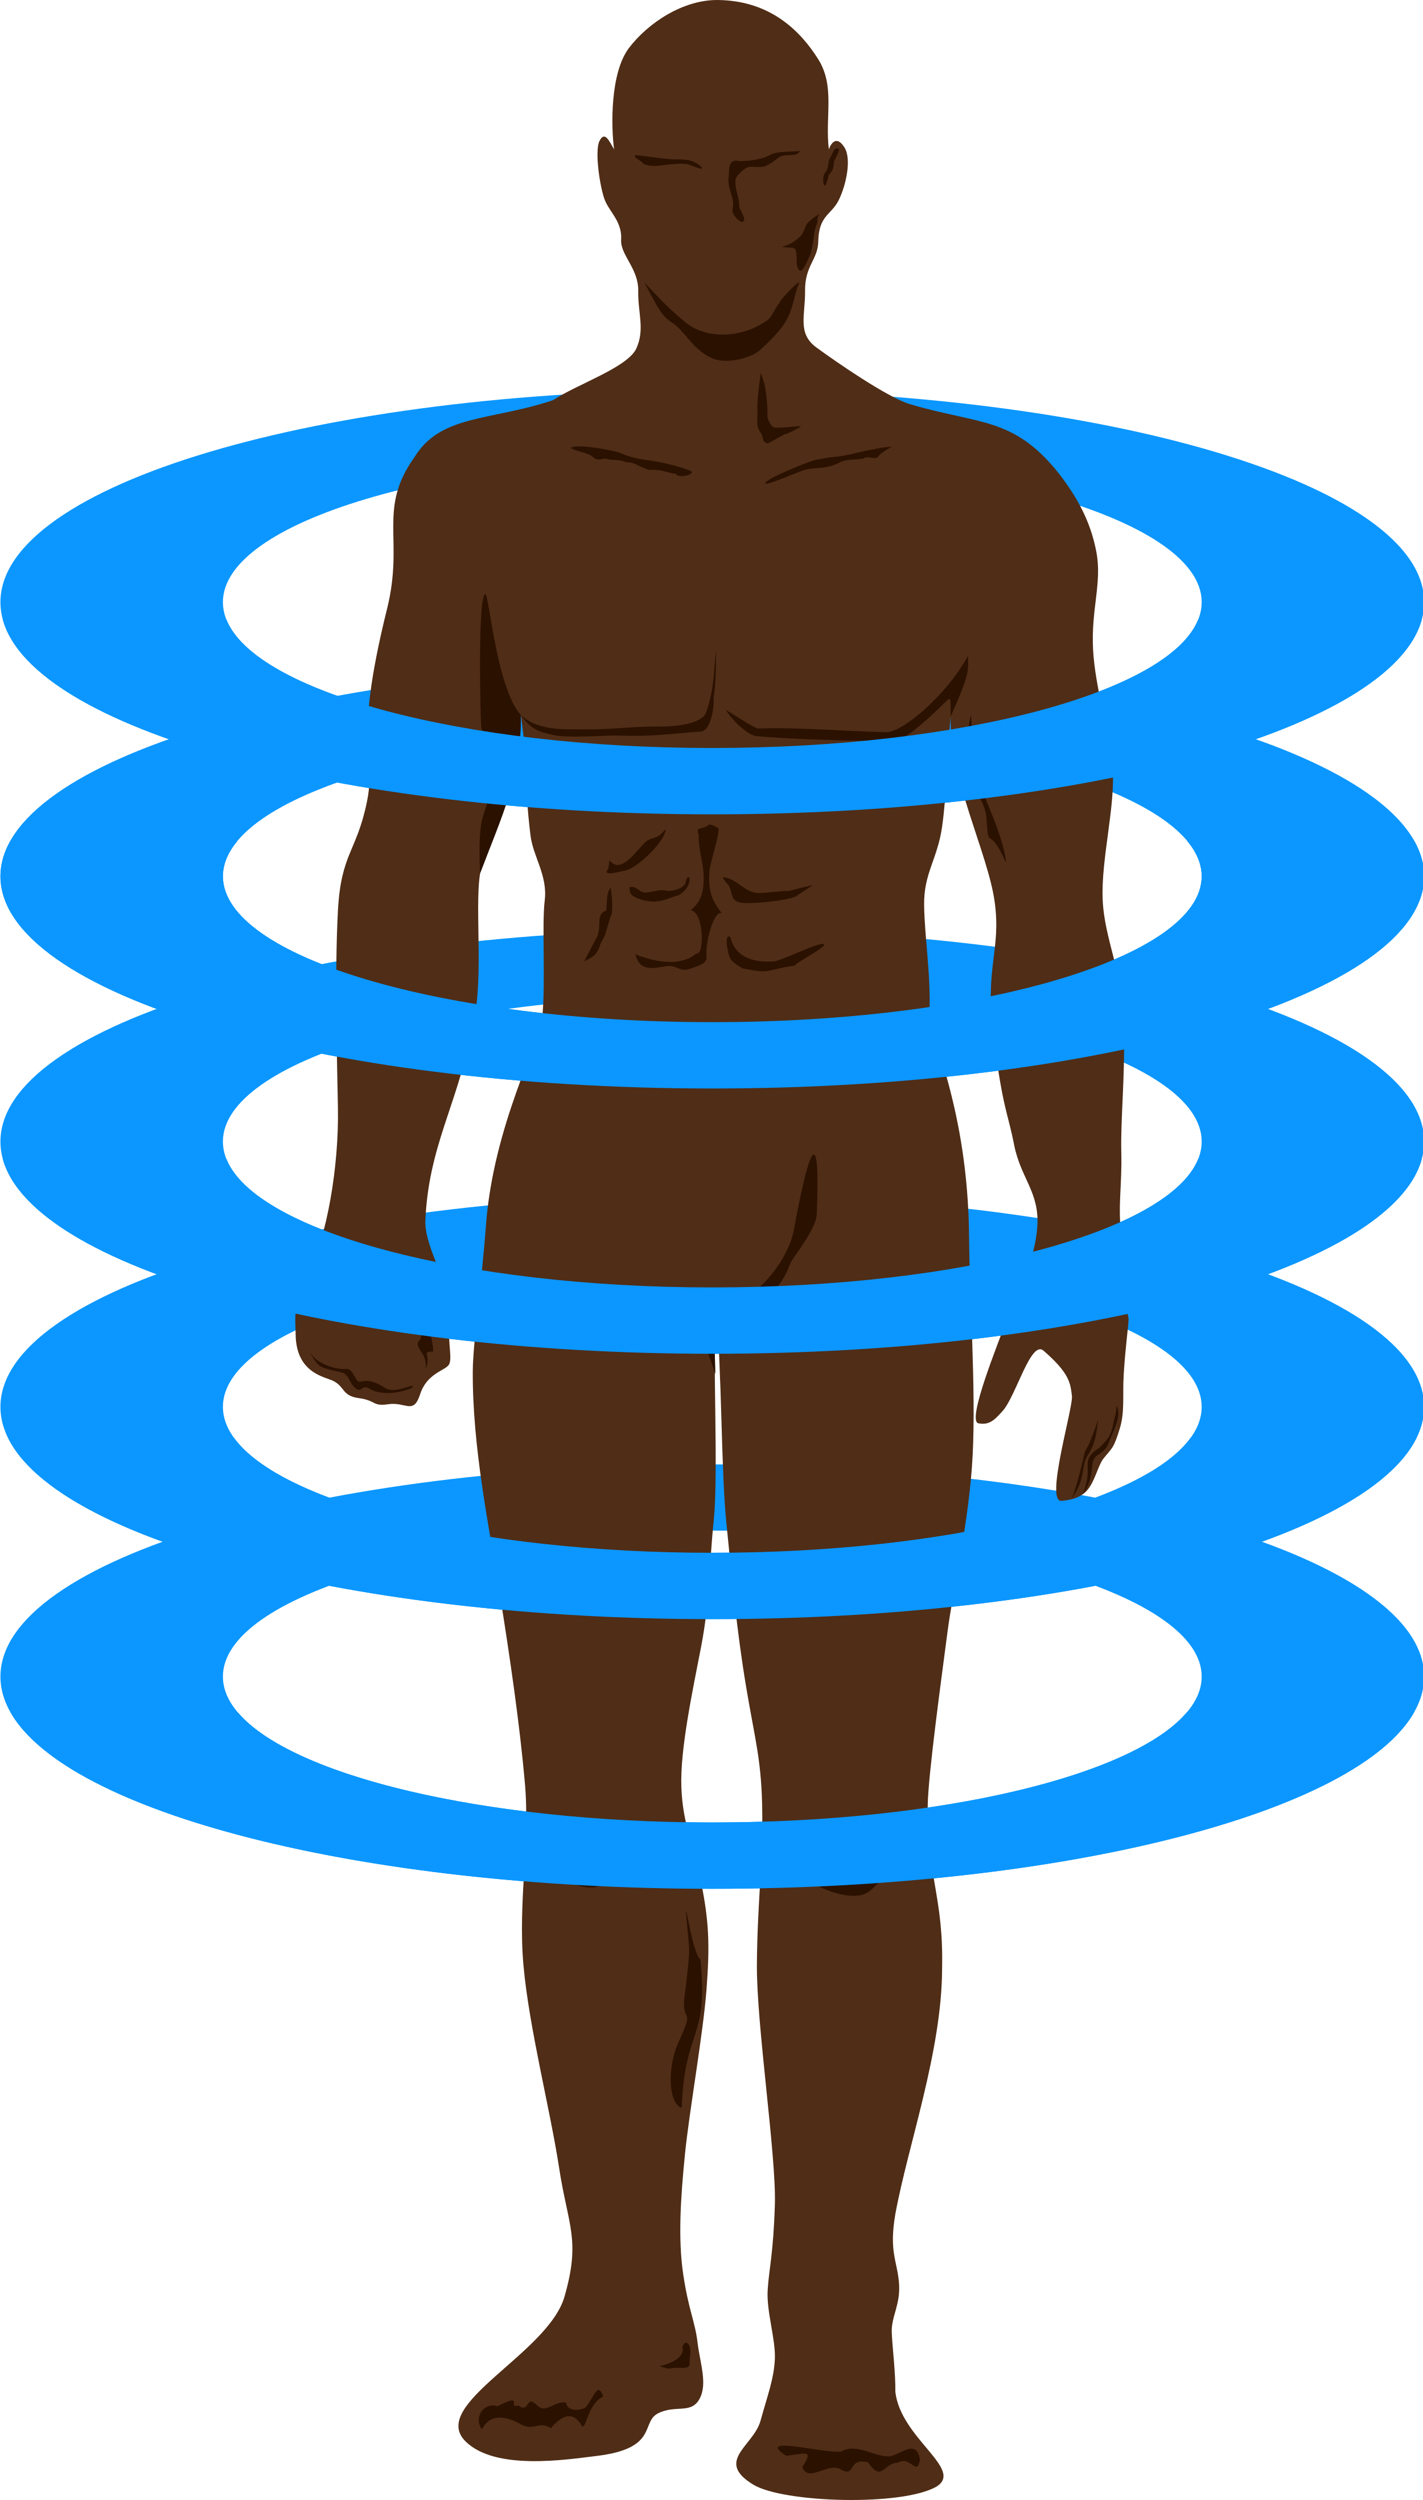 <?xml version="1.0" encoding="UTF-8" standalone="no"?>
<!-- Created with Inkscape (http://www.inkscape.org/) -->

<svg
   xmlns:dc="http://purl.org/dc/elements/1.1/"
   xmlns:cc="http://creativecommons.org/ns#"
   xmlns:rdf="http://www.w3.org/1999/02/22-rdf-syntax-ns#"
   xmlns:svg="http://www.w3.org/2000/svg"
   xmlns="http://www.w3.org/2000/svg"
   xmlns:sodipodi="http://sodipodi.sourceforge.net/DTD/sodipodi-0.dtd"
   xmlns:inkscape="http://www.inkscape.org/namespaces/inkscape"
   width="455.375"
   height="800"
   id="svg2"
   version="1.1"
   inkscape:version="0.48.4 r9939"
   sodipodi:docname="Teleporter.svg">
  <defs
     id="defs4">
    <inkscape:perspective
       sodipodi:type="inkscape:persp3d"
       inkscape:vp_x="0 : 0.5 : 1"
       inkscape:vp_y="0 : 1000 : 0"
       inkscape:vp_z="1 : 0.5 : 1"
       inkscape:persp3d-origin="0.5 : 0.33333333 : 1"
       id="perspective4385" />
    <inkscape:perspective
       id="perspective4398"
       inkscape:persp3d-origin="372.04724 : 350.78739 : 1"
       inkscape:vp_z="744.09448 : 526.18109 : 1"
       inkscape:vp_y="0 : 1000 : 0"
       inkscape:vp_x="0 : 526.18109 : 1"
       sodipodi:type="inkscape:persp3d" />
  </defs>
  <sodipodi:namedview
     id="base"
     pagecolor="#ffffff"
     bordercolor="#666666"
     borderopacity="1.0"
     inkscape:pageopacity="0.0"
     inkscape:pageshadow="2"
     inkscape:zoom="0.5"
     inkscape:cx="47.179086"
     inkscape:cy="530.2568"
     inkscape:document-units="px"
     inkscape:current-layer="g3085"
     showgrid="false"
     fit-margin-top="0"
     fit-margin-left="0"
     fit-margin-right="0"
     fit-margin-bottom="0"
     inkscape:window-width="1423"
     inkscape:window-height="1181"
     inkscape:window-x="0"
     inkscape:window-y="19"
     inkscape:window-maximized="0" />
  <g
     inkscape:label="Layer 1"
     inkscape:groupmode="layer"
     id="layer1"
     transform="translate(-1028.125,367.638)">
    <g
       transform="translate(891.449,-677.16)"
       id="layer1-5"
       inkscape:label="Capa 1">
      <g
         transform="translate(-4.3133483e-6,-9.0344051e-6)"
         id="g3085">
        <g
           id="g4029"
           transform="matrix(0.667,0,0,0.667,-147.388,355.841)">
          <path
             inkscape:connector-curvature="0"
             style="fill:#0b97ff;fill-opacity:1;fill-rule:nonzero;stroke:none"
             d="m 1255.812,-141.219 c -125.749,0 -227.688,30.385 -227.688,67.875 0,37.49 101.939,67.875 227.688,67.875 125.749,0 227.688,-30.385 227.688,-67.875 0,-37.49 -101.939,-67.875 -227.688,-67.875 z m 0,21.188 c 86.452,0 156.531,20.913 156.531,46.688 0,25.775 -70.079,46.656 -156.531,46.656 -86.452,0 -156.531,-20.882 -156.531,-46.656 0,-25.775 70.079,-46.688 156.531,-46.688 z"
             transform="matrix(1.5,0,0,1.5,-1116.092,460.979)"
             id="path3979" />
          <path
             id="path3984"
             d="m 767.627,376.43 c -188.623,0 -341.531,45.577 -341.531,101.812 0,56.235 152.908,101.812 341.531,101.812 188.623,0 341.531,-45.577 341.531,-101.812 0,-56.236 -152.908,-101.812 -341.531,-101.812 z m 0,31.781 c 129.678,0 234.797,31.369 234.797,70.031 0,38.662 -105.118,69.984 -234.797,69.984 -129.678,0 -234.797,-31.322 -234.797,-69.984 0,-38.662 105.118,-70.031 234.797,-70.031 z"
             style="fill:#0b97ff;fill-opacity:1;fill-rule:nonzero;stroke:none"
             inkscape:connector-curvature="0" />
          <path
             inkscape:connector-curvature="0"
             style="fill:#0b97ff;fill-opacity:1;fill-rule:nonzero;stroke:none"
             d="m 767.627,503.71 c -188.623,0 -341.531,45.577 -341.531,101.812 0,56.235 152.908,101.812 341.531,101.812 188.623,0 341.531,-45.577 341.531,-101.812 0,-56.236 -152.908,-101.812 -341.531,-101.812 z m 0,31.781 c 129.678,0 234.797,31.369 234.797,70.031 0,38.662 -105.118,69.984 -234.797,69.984 -129.678,0 -234.797,-31.322 -234.797,-69.984 0,-38.662 105.118,-70.031 234.797,-70.031 z"
             id="path3988" />
          <path
             id="path3990"
             d="m 767.627,633.11 c -188.623,0 -341.531,45.577 -341.531,101.812 0,56.235 152.908,101.812 341.531,101.812 188.623,0 341.531,-45.577 341.531,-101.812 0,-56.236 -152.908,-101.812 -341.531,-101.812 z m 0,31.781 c 129.678,0 234.797,31.369 234.797,70.031 0,38.662 -105.118,69.984 -234.797,69.984 -129.678,0 -234.797,-31.322 -234.797,-69.984 0,-38.662 105.118,-70.031 234.797,-70.031 z"
             style="fill:#0b97ff;fill-opacity:1;fill-rule:nonzero;stroke:none"
             inkscape:connector-curvature="0" />
          <path
             inkscape:connector-curvature="0"
             style="fill:#0b97ff;fill-opacity:1;fill-rule:nonzero;stroke:none"
             d="m 767.627,117.629 c -188.623,0 -341.531,45.577 -341.531,101.812 0,56.235 152.908,101.812 341.531,101.812 188.623,0 341.531,-45.577 341.531,-101.812 0,-56.236 -152.908,-101.812 -341.531,-101.812 z m 0,31.781 c 129.678,0 234.797,31.369 234.797,70.031 0,38.662 -105.118,69.984 -234.797,69.984 -129.678,0 -234.797,-31.322 -234.797,-69.984 0,-38.662 105.118,-70.031 234.797,-70.031 z"
             id="path3992" />
        </g>
        <path
           sodipodi:nodetypes="cscsssssscsssszsscssssssssssszzscsssssssccssccssssssssscsssssssssssssssssssssscsccssssssssssssccssssscssc"
           inkscape:connector-curvature="0"
           id="path3130"
           d="m 366.484,309.525 c 16.972,0.222 26.504,10.179 32.006,18.904 5.502,8.725 2.164,18.277 3.418,28.858 0.908,-2.397 2.668,-4.287 5.01,-0.57 2.342,3.717 0.502,12.143 -1.86,16.889 -2.362,4.746 -6.372,4.75 -6.527,13.22 -0.105,5.731 -4.312,7.703 -4.223,15.753 0.087,7.796 -2.549,13.606 3.595,18.113 6.144,4.508 22.72,15.981 29.859,18.126 21.984,6.604 33.219,3.861 47.802,22.274 5.839,7.558 10.166,15.366 11.985,25.196 1.819,9.83 -1.756,18.18 -1.081,31.01 0.675,12.83 5.343,26.34 6.26,38.268 0.917,11.928 -3.739,28.968 -3.185,41.84 0.554,12.872 6.432,22.971 6.806,40.205 0.374,17.233 -1.107,29.889 -0.843,40.642 0.261,10.629 -1.148,16.803 -0.029,26.524 1.119,9.72 0.337,18.204 2.36,26.607 -0.029,2.648 -1.049,9.17 -1.569,18.06 -0.399,6.812 0.408,11.771 -1.264,17.258 -1.969,6.463 -2.45,6.11 -5.186,9.535 -1.753,2.195 -2.837,7.638 -5.394,10.361 -2.733,2.911 -6.919,3.038 -7.943,3.188 -5.634,0.826 3.706,-29.81 3.219,-33.611 -0.505,-3.943 -0.622,-7.093 -9.072,-14.428 -4.077,-3.54 -8.794,14.463 -13.078,19.27 -2.847,3.195 -4.396,4.556 -7.754,3.967 -3.867,-0.679 6.112,-25.129 9.451,-34.167 3.9,-10.554 8.678,-18.036 9.381,-28.932 0.703,-10.895 -5.301,-15.268 -7.423,-26.01 -2.122,-10.742 -3.453,-10.852 -6.527,-33.877 -3.074,-23.025 2.465,-28.119 0.308,-43.835 -2.157,-15.715 -14.339,-38.803 -14.119,-59.328 -1.001,11.289 -1.22,24.758 -2.709,35.229 -1.489,10.471 -5.906,14.862 -5.754,25.125 0.151,10.263 2.124,21.869 1.726,33.89 -0.262,7.902 12.342,30.449 12.659,72.454 0.146,19.294 2.219,48.282 1.151,69.532 -1.068,21.25 -6.199,42.363 -8.056,56.677 -1.857,14.314 -6.176,45.534 -6.33,55.509 -0.348,22.556 5.098,28.946 4.603,52.279 -0.083,26.501 -10.924,56.445 -14.961,78.469 -2.053,12.027 0.515,14.781 1.151,21.851 0.635,7.07 -2.49,10.936 -2.302,15.964 0.188,5.028 1.239,12.84 1.151,19.146 1.755,14.86 21.947,24.671 13.235,30.237 -11.008,6.445 -49.168,5.224 -58.694,-0.584 -12.471,-7.603 0.06,-12.332 2.302,-20.421 2.242,-8.089 4.349,-13.586 4.603,-19.874 0.254,-6.288 -2.744,-15.158 -2.302,-22.049 0.442,-6.892 1.821,-11.551 2.302,-27.29 0.48,-15.739 -5.904,-57.416 -5.754,-76.852 0.149,-19.437 1.848,-30.819 1.726,-47.953 -0.122,-17.135 -2.244,-23.356 -5.179,-40.901 -2.935,-17.546 -4.624,-35.444 -6.33,-52.587 -1.706,-17.143 -1.313,-45.964 -3.453,-72.454 -0.989,19.671 0.988,56.743 -0.575,71.869 -1.563,15.126 -1.243,25.901 -4.028,40.317 -2.785,14.416 -6.767,32.946 -6.33,44.991 0.438,12.045 3.831,18.095 6.33,30.509 2.498,12.413 2.799,19.95 1.726,34.147 -1.073,14.197 -5.532,39.039 -6.905,52.808 -1.373,13.768 -2.257,26.874 -0.575,38.318 1.682,11.444 3.8,15.193 4.603,21.93 0.803,6.737 3.301,13.307 0.575,18.149 -2.726,4.842 -7.672,1.693 -13.235,4.537 -5.563,2.844 0.218,11.211 -19.565,13.612 -9.765,1.185 -32.437,4.801 -42.006,-4.629 -11.941,-11.768 26.368,-28.017 31.649,-46.334 5.28,-18.317 1.087,-22.757 -1.726,-41.251 -2.814,-18.494 -9.605,-44.696 -11.402,-64.781 -1.797,-20.085 2.123,-39.386 0.469,-58.184 -1.654,-18.798 -4.651,-39.403 -8.056,-60.768 -3.405,-21.364 -8.796,-46.808 -8.631,-71.285 0.06,-8.989 2.913,-28.814 4.194,-46.324 2.375,-32.452 17.371,-58.711 18.12,-67.617 0.977,-11.623 -0.237,-28.731 0.712,-36.625 0.961,-7.997 -3.73,-13.91 -4.571,-20.854 -2.204,-18.19 -0.47,-19.974 -3.087,-38.457 0.569,24.96 -11.788,42.514 -13.066,50.947 -1.813,11.961 1.641,35.53 -2.877,50.834 -4.356,22.941 -13.662,36.422 -14.612,60.325 -0.147,8.914 9.314,23.371 8.323,27.998 -1.926,8.991 0.658,15.475 -0.779,17.81 -1.167,1.895 -7.032,2.74 -9.182,9.396 -2.206,6.83 -4.473,2.362 -10.419,3.278 -4.747,0.731 -3.799,-1.246 -9.15,-1.962 -5.484,-0.734 -4.463,-3.51 -8.094,-5.436 -2.697,-1.431 -12.057,-2.379 -12.198,-14.986 -0.062,-5.533 -1.047,-9.613 4.105,-19.669 5.831,-11.382 9.768,-33.78 9.426,-52.798 -0.278,-15.429 -1.076,-43.157 0,-63.105 0.988,-18.307 5.911,-18.782 9.207,-34.474 3.437,-16.364 -4.826,-16.381 6.527,-62.178 5.524,-22.281 -3.151,-31.686 8.701,-48.397 8.481,-13.853 24.137,-11.555 44.407,-18.314 7.614,-5.092 23.928,-10.467 26.679,-16.603 2.752,-6.135 0.448,-11.226 0.575,-18.406 0.127,-7.124 -5.782,-11.478 -5.467,-16.36 0.365,-5.663 -3.654,-8.824 -5.179,-12.563 -1.525,-3.739 -3.418,-15.761 -1.726,-19.061 1.692,-3.3 3.087,0.097 4.653,2.73 -0.98,-7.236 -1.29,-24.493 4.772,-32.458 6.062,-7.965 17.29,-15.481 28.519,-15.334 z"
           style="fill:#502d16;stroke:none;display:inline" />
        <path
           style="color:#000000;fill:#2b1100;fill-opacity:1;fill-rule:nonzero;stroke:none;stroke-width:10;marker:none;visibility:visible;display:inline;overflow:visible;enable-background:accumulate"
           d="m 413.132,456.217 c -3.328,0.686 -5.398,-0.086 -8.497,1.666 -3.738,1.648 -5.82,1.142 -9.829,1.845 -2.271,0.427 -14.235,5.999 -13.172,4.252 1.035,-1.701 14.244,-6.926 15.941,-7.242 7.269,-1.561 6.073,-0.498 13.274,-2.322 2.433,-0.487 8.808,-2.054 11.287,-1.892 1.601,-0.935 -3.489,1.603 -4.522,3.172 -0.509,1.119 -3.85,-0.545 -4.481,0.52 z"
           id="path3136"
           inkscape:connector-curvature="0"
           sodipodi:nodetypes="cccsccccc" />
        <path
           style="color:#000000;fill:#2b1100;fill-opacity:1;fill-rule:nonzero;stroke:none;stroke-width:10;marker:none;visibility:visible;display:inline;overflow:visible;enable-background:accumulate"
           d="m 336.986,457.387 c -2.807,-1.073 -4.883,-0.38 -6.478,-1.137 -1.71,0.13 -2.338,0.813 -3.849,-0.255 -1.704,-1.794 -5.214,-1.791 -7.374,-3.146 2.138,-1.532 14.516,1.001 15.842,1.6 4.94,2.259 9.234,2.143 14.473,3.352 2.574,0.582 5.853,1.441 8.278,2.505 1.24,1.249 -4.656,2.346 -4.876,0.811 -2.542,-0.113 -4.829,-1.649 -8.609,-1.193 -4.527,-1.563 -4.246,-2.396 -7.407,-2.536 z"
           id="path3138"
           inkscape:connector-curvature="0"
           sodipodi:nodetypes="cccccccccc" />
        <path
           style="color:#000000;fill:#2b1100;fill-opacity:1;fill-rule:nonzero;stroke:none;stroke-width:10;marker:none;visibility:visible;display:inline;overflow:visible;enable-background:accumulate"
           d="m 362.63,537.505 c -1.369,3.88 -10.571,4.555 -14.743,4.521 -10.655,-0.087 -15.422,1.139 -26.061,0.871 -3.016,-0.076 -13.041,0.751 -18.484,-4.588 3.254,4.598 5.855,5.375 9.515,6.207 4.817,1.457 17.152,0.229 22.049,0.398 10.969,0.377 15.438,-0.564 26.403,-1.314 2.955,-0.938 3.934,-7.595 3.737,-11.122 0.649,-3.148 0.856,-10.848 0.732,-14.655 -0.771,7.828 -0.596,12.449 -3.147,19.682 z"
           id="path3140"
           inkscape:connector-curvature="0"
           sodipodi:nodetypes="cssccscccc" />
        <path
           style="color:#000000;fill:#2b1100;fill-opacity:1;fill-rule:nonzero;stroke:none;stroke-width:10;marker:none;visibility:visible;display:inline;overflow:visible;enable-background:accumulate"
           d="m 438.362,535.003 c -3.771,3.734 -12.967,12.253 -15.711,11.668 -12.015,-0.022 -32.13,-0.51 -44.116,-1.607 -2.478,-0.448 -6.757,-4.105 -9.664,-8.411 6.276,3.791 8.316,5.313 10.306,6.01 10.471,-0.578 30.846,0.987 40.456,1.151 5.025,0.92 19.792,-11.528 26.866,-24.512 -0.332,4.308 1.502,3.871 -5.631,19.531 0.003,-6.605 0.403,-6.712 -2.507,-3.831 z"
           id="path3142"
           inkscape:connector-curvature="0"
           sodipodi:nodetypes="scccccccs" />
        <path
           style="color:#000000;fill:#2b1100;fill-opacity:1;fill-rule:nonzero;stroke:none;stroke-width:10;marker:none;visibility:visible;display:inline;overflow:visible;enable-background:accumulate"
           d="m 360.254,576.627 c -0.142,5.276 1.983,10.019 1.566,15.291 -0.162,4.943 -2.083,7.147 -4.079,8.867 4.394,0.784 4.294,14.87 1.805,13.804 -7.979,6.979 -23.4,-1.758 -19.502,0.457 1.406,5.668 6.051,4.24 10.027,3.622 3.387,-0.378 3.994,2.03 7.343,0.876 2.247,-0.829 5.595,-1.533 5.373,-3.712 -0.536,-4.915 2.433,-15.243 4.9,-14.048 -3.526,-4.336 -4.38,-7.812 -3.976,-13.43 0.049,-2.242 3.23,-11.6 2.908,-13.822 -0.958,-0.446 -1.957,-1.11 -2.973,-1.185 -2.307,2.027 -4.496,0.374 -3.391,3.279 z m -19.073,42.111 c -0.282,-0.027 0.135,0.134 0,0 z"
           id="path3144"
           inkscape:connector-curvature="0"
           sodipodi:nodetypes="ccccccccccccccc" />
        <path
           style="color:#000000;fill:#2b1100;fill-opacity:1;fill-rule:nonzero;stroke:none;stroke-width:10;marker:none;visibility:visible;display:inline;overflow:visible;enable-background:accumulate"
           d="m 354.049,595.913 c -3.936,1.007 -6.846,3.467 -13.143,1.143 -2.93,-1.082 -2.579,-2.168 -2.836,-3.561 2.287,-0.831 3.148,1.932 5.531,1.602 3.057,-0.226 3.782,-1.127 6.768,-0.486 1.037,0.046 4.117,-0.249 5.613,-2.258 0.864,-5.193 3.431,0.091 -1.932,3.562 z"
           id="path3146"
           inkscape:connector-curvature="0"
           sodipodi:nodetypes="csccccc" />
        <path
           style="color:#000000;fill:#2b1100;fill-opacity:1;fill-rule:nonzero;stroke:none;stroke-width:10;marker:none;visibility:visible;display:inline;overflow:visible;enable-background:accumulate"
           id="path3148"
           d="m 367.942,590.236 c 4.563,0.288 6.772,4.842 11.343,5.072 2.265,0.003 7.708,-0.765 9.971,-0.691 0.399,-0.171 7.894,-2.006 7.495,-1.835 l -5.534,3.674 c -3.662,1.387 -12.403,2.158 -16.296,2.05 -4.954,-0.251 -3.425,-2.935 -5.17,-5.844 -0.38,-0.222 -2.19,-2.647 -1.81,-2.426 z"
           inkscape:connector-curvature="0"
           sodipodi:nodetypes="cccccccc" />
        <path
           style="color:#000000;fill:#2b1100;fill-opacity:1;fill-rule:nonzero;stroke:none;stroke-width:10;marker:none;visibility:visible;display:inline;overflow:visible;enable-background:accumulate"
           d="m 383.944,617.197 c 1.736,0.385 16.159,-7.005 16.509,-5.414 0.202,1.079 -9.034,5.715 -9.48,6.75 -9.666,1.312 -7.112,2.841 -16.602,0.87 -1.048,-0.691 -3.349,-1.689 -4.16,-3.516 -0.811,-1.827 -1.819,-7.805 0.191,-6.525 1.866,8.068 10.297,8.026 13.542,7.836 z"
           id="path3150"
           inkscape:connector-curvature="0"
           sodipodi:nodetypes="cccczcc" />
        <path
           style="color:#000000;fill:#2b1100;fill-opacity:1;fill-rule:nonzero;stroke:none;stroke-width:10;marker:none;visibility:visible;display:inline;overflow:visible;enable-background:accumulate"
           id="path3152"
           d="m 349.656,574.81 c 0.275,3.366 -8.734,12.508 -13.014,13.308 -2.88,0.538 -7.246,1.961 -5.311,-0.646 l 0.399,-2.638 c 4.207,5.342 9.816,-5.409 12.522,-6.586 1.868,-0.812 3.029,-0.423 5.404,-3.438 z"
           inkscape:connector-curvature="0"
           sodipodi:nodetypes="csccsc" />
        <path
           style="color:#000000;fill:#2b1100;fill-opacity:1;fill-rule:nonzero;stroke:none;stroke-width:10;marker:none;visibility:visible;display:inline;overflow:visible;enable-background:accumulate"
           id="path3154"
           d="m 332.087,593.554 c 0.721,4.084 0.52,8.186 0.248,8.686 -0.552,1.014 -1.884,6.546 -2.468,7.41 -1.666,2.465 -0.904,3.208 -2.878,5.421 -0.28,0.458 -3.575,2.376 -3.294,1.917 l 3.406,-6.484 c 2.769,-4.223 -0.316,-8.179 3.603,-9.641 0.297,-3.315 -0.021,-5.436 1.384,-7.308 z"
           inkscape:connector-curvature="0"
           sodipodi:nodetypes="cssccccc" />
        <path
           style="color:#000000;fill:#2b1100;fill-opacity:1;fill-rule:nonzero;stroke:none;stroke-width:10;marker:none;visibility:visible;display:inline;overflow:visible;enable-background:accumulate"
           d="m 342.876,399.883 c 3.887,7.256 5.366,10.736 8.901,12.901 3.783,2.318 6.436,8.402 12.38,11.19 4.599,2.349 12.876,0.197 15.755,-2.445 2.332,-2.14 6.497,-5.95 8.612,-9.883 2.22,-4.128 2.368,-8.402 3.851,-11.482 0.681,-1.635 -5.903,4.944 -6.354,6.397 -1.378,1.494 -2.479,5.065 -4.44,5.849 -7.151,4.994 -18.339,5.945 -25.323,0.45 -5.587,-4.613 -8.495,-7.69 -13.382,-12.977 z"
           id="path3156"
           inkscape:connector-curvature="0"
           sodipodi:nodetypes="cscssccccc" />
        <path
           style="color:#000000;fill:#2b1100;fill-opacity:1;fill-rule:nonzero;stroke:none;stroke-width:10;marker:none;visibility:visible;display:inline;overflow:visible;enable-background:accumulate"
           d="m 393.413,384.367 c -0.37,0.673 -2.847,3.304 -6.558,4.114 4.284,0.874 4.779,-1.338 4.788,5.704 1.022,4.082 2.371,1.232 4.166,-2.856 0.576,-1.312 0.855,-3.371 1.15,-4.846 0.432,-3.555 0.571,-3.706 1.076,-5.17 0.517,-1.727 -0.093,-1.745 0.798,-3.333 -2.505,1.724 -4.149,2.784 -4.505,4.425 z"
           id="path3158"
           inkscape:connector-curvature="0"
           sodipodi:nodetypes="cccsccccc" />
        <path
           style="color:#000000;fill:#2b1100;fill-opacity:1;fill-rule:nonzero;stroke:none;stroke-width:10;marker:none;visibility:visible;display:inline;overflow:visible;enable-background:accumulate"
           d="m 392.6,357.818 c -2.486,0.379 -7.366,-0.027 -9.631,1.335 -2.087,1.376 -8.286,2.315 -10.763,1.746 -2.416,0.2 -2.217,2.648 -2.312,4.974 -0.707,4.201 2.148,6.635 1.196,10.823 -0.343,1.313 2.804,4.886 3.555,3.568 0.826,-1.208 -1.499,-3.619 -1.398,-4.981 -0.117,-3.286 -1.489,-5.047 -1.184,-8.35 0.229,-1.31 3.267,-4.135 4.696,-4.056 1.851,-0.046 3.866,0.482 5.547,-0.576 1.848,-0.828 3.02,-2.14 4.253,-2.761 2.23,-0.793 5.308,0.236 6.043,-1.722 z"
           id="path3160"
           inkscape:connector-curvature="0"
           sodipodi:nodetypes="cccccccccccc" />
        <path
           style="color:#000000;fill:#2b1100;fill-opacity:1;fill-rule:nonzero;stroke:none;stroke-width:10;marker:none;visibility:visible;display:inline;overflow:visible;enable-background:accumulate"
           d="m 340.448,359.168 c 2.494,0.273 9.835,1.4 12.361,1.353 1.505,-0.049 3.612,0.06 5.084,0.49 0.875,0.228 2.927,1.329 3.423,2.244 0.195,1.007 -4.401,-1.459 -5.105,-1.205 -1.416,-0.316 -4.178,-0.02 -5.63,0.128 -3.022,0.309 -5.312,0.942 -8.13,-0.275 0.118,-0.714 -4.295,-2.459 -2.002,-2.735 z"
           id="path3162"
           inkscape:connector-curvature="0"
           sodipodi:nodetypes="cccccccc" />
        <path
           style="color:#000000;fill:#2b1100;fill-opacity:1;fill-rule:nonzero;stroke:none;stroke-width:10;marker:none;visibility:visible;display:inline;overflow:visible;enable-background:accumulate"
           d="m 402.597,359.647 c -0.792,0.92 -0.666,1.762 -0.93,2.893 -0.261,1.101 -0.367,1.626 -1.132,2.453 -0.434,0.657 -0.727,3.572 0.037,3.911 0.587,0.176 1.119,-3.057 1.432,-3.547 1.435,-1.563 1.335,-2.005 1.541,-4.099 0.746,-1.51 1.322,-2.529 1.724,-3.909 -1.512,-1.217 -2.114,1.109 -2.673,2.298 z"
           id="path3164"
           inkscape:connector-curvature="0"
           sodipodi:nodetypes="cccccccc" />
        <path
           style="color:#000000;fill:#2b1100;fill-opacity:1;fill-rule:nonzero;stroke:none;stroke-width:10;marker:none;visibility:visible;display:inline;overflow:visible;enable-background:accumulate"
           id="path3166"
           d="m 381.476,433.136 c 0.454,3.081 0.943,6.428 0.763,9.531 0.087,1.096 0.875,2.693 1.788,3.464 0.772,0.685 7.877,-0.294 8.905,-0.25 0.406,0.186 -4.698,2.741 -5.103,2.555 l -5.391,2.995 c -2.326,-0.642 -0.957,-1.43 -2.391,-3.475 -1.622,-2.452 -0.822,-3.797 -0.996,-6.736 -0.179,-3.103 0.615,-9.136 1.069,-12.217 0,-0.448 1.357,3.684 1.357,4.132 z"
           inkscape:connector-curvature="0"
           sodipodi:nodetypes="cccccccccc" />
        <path
           style="color:#000000;fill:#2b1100;fill-opacity:1;fill-rule:nonzero;stroke:none;stroke-width:10;marker:none;visibility:visible;display:inline;overflow:visible;enable-background:accumulate"
           id="path3168"
           d="m 272.012,742.907 c -3.831,-5.168 0.425,-3.425 -0.809,-7.057 4.223,-3.479 4.938,-2.975 2.925,3.4e-4 0.677,1.47 1.125,4.423 1.21,6.127 -4.205,0.293 -0.493,0.592 -2.424,5.758 0,0.438 0.436,-2.522 -0.902,-4.828 z"
           inkscape:connector-curvature="0"
           sodipodi:nodetypes="cccccc" />
        <path
           style="color:#000000;fill:#2b1100;fill-opacity:1;fill-rule:nonzero;stroke:none;stroke-width:10;marker:none;visibility:visible;display:inline;overflow:visible;enable-background:accumulate"
           d="m 303.341,538.309 c -0.018,20.488 -6.016,32.141 -13.034,50.746 -0.603,-14.632 0.47,-17.213 2.044,-21.711 4.481,-12.81 0.576,-12.961 -1.695,-25.428 -0.225,-2.296 -1.202,-42.258 1.373,-42.306 1.051,-0.106 3.614,30.303 11.312,38.699 z"
           id="path3170"
           inkscape:connector-curvature="0"
           sodipodi:nodetypes="ccsccc" />
        <path
           style="color:#000000;fill:#2b1100;fill-opacity:1;fill-rule:nonzero;stroke:none;stroke-width:10;marker:none;visibility:visible;display:inline;overflow:visible;enable-background:accumulate"
           d="m 449.818,559.74 c 2.683,6.654 8.263,18.689 8.837,25.982 -5.92,-13.493 -5.462,-2.712 -6.304,-14.233 -0.506,-6.923 -5.535,-9.609 -6.411,-16.574 0.429,-2.19 -0.26,-10.002 1.461,-16.659 0.709,12.384 1.942,21.328 2.417,21.483 z"
           id="path3172"
           inkscape:connector-curvature="0"
           sodipodi:nodetypes="ccsccc" />
        <path
           style="color:#000000;fill:#2b1100;fill-opacity:1;fill-rule:nonzero;stroke:none;stroke-width:10;marker:none;visibility:visible;display:inline;overflow:visible;enable-background:accumulate"
           d="m 360.809,936.541 c 2.647,26.223 -4.971,21.407 -5.997,47.512 -4.18,-1.357 -4.772,-12.748 -0.959,-21.124 5.991,-13.156 -0.061,-3.48 2.3,-17.656 1.509,-13.61 1.254,-9.936 0.035,-23.6 -0.063,-3.66 2.095,12.932 4.621,14.868 z"
           id="path3174"
           inkscape:connector-curvature="0"
           sodipodi:nodetypes="ccsccc"
           inkscape:transform-center-x="4.1937859"
           inkscape:transform-center-y="8.296842" />
        <path
           style="color:#000000;fill:#2b1100;fill-opacity:1;fill-rule:nonzero;stroke:none;stroke-width:10;marker:none;visibility:visible;display:inline;overflow:visible;enable-background:accumulate"
           d="m 388.216,1095.377 c 6.429,-0.755 8.888,-2.047 5.19,3.615 2.159,5.318 8.244,-1.962 12.596,0.904 4.694,2.383 1.752,-4.071 8.482,-2.393 4.499,6.496 4.746,0.221 9.547,0.06 4.047,-2.38 6.06,4.695 7.038,-0.969 -1.134,-6.412 -5.206,-2.275 -9.425,-1.062 -5.09,0.458 -10.742,-4.472 -15.846,-1.5 -5.371,0.712 -27.747,-5.468 -17.581,1.344 z"
           id="path3176"
           inkscape:connector-curvature="0"
           sodipodi:nodetypes="ccccccccc" />
        <path
           style="color:#000000;fill:#2b1100;fill-opacity:1;fill-rule:nonzero;stroke:none;stroke-width:10;marker:none;visibility:visible;display:inline;overflow:visible;enable-background:accumulate"
           d="m 295.916,1079.521 c -4.412,-1.44 -7.839,3.686 -5.003,7.378 3.416,-6.673 10.6,-2.647 12.825,-1.394 3.795,1.834 5.564,-1.328 9.204,1.037 2.895,-3.359 6.444,-5.971 9.608,-1.337 1.617,3.599 1.666,-6.204 7.156,-8.779 -1.732,-4.975 -2.829,0.023 -5.602,3.467 -2.124,1.216 -6.037,1.244 -6.222,-1.504 -3.683,-0.87 -6.47,3.788 -9.345,0.84 -3.7,-3.811 -2.206,2.784 -5.925,0.07 -3.775,1.021 2.07,-4.275 -6.695,0.221 z"
           id="path3178"
           inkscape:connector-curvature="0"
           sodipodi:nodetypes="cccccccccccc" />
        <path
           style="color:#000000;fill:#2b1100;fill-opacity:1;fill-rule:nonzero;stroke:none;stroke-width:10;marker:none;visibility:visible;display:inline;overflow:visible;enable-background:accumulate"
           d="m 347.7,1066.715 c 2.528,-0.538 8.366,-2.442 7.336,-6.145 1.059,-3.146 3.264,-0.443 2.382,3.238 -0.258,1.894 0.717,3.535 -2.371,3.423 -5.706,-0.207 -2.38,0.98 -7.346,-0.517 z"
           id="path3180"
           inkscape:connector-curvature="0"
           sodipodi:nodetypes="cccsc" />
        <path
           style="color:#000000;fill:#2b1100;fill-opacity:1;fill-rule:nonzero;stroke:none;stroke-width:10;marker:none;visibility:visible;display:inline;overflow:visible;enable-background:accumulate"
           d="m 423.113,908.136 c -7.894,4.453 -6.97,8.459 -14.221,8.026 -6.616,-0.395 -18.057,-5.577 -20.579,-12.567 -2.595,-7.868 6.789,-0.501 8.405,4.446 4.422,4.733 12.055,-2.207 17.436,0.481 5.7,1.925 8.687,-5.905 15.983,-4.708 0,0 -3.193,2.161 -7.024,4.323 z"
           id="path3182"
           inkscape:connector-curvature="0"
           sodipodi:nodetypes="ssccccs" />
        <path
           style="color:#000000;fill:#2b1100;fill-opacity:1;fill-rule:nonzero;stroke:none;stroke-width:10;marker:none;visibility:visible;display:inline;overflow:visible;enable-background:accumulate"
           d="m 320.764,906.455 c 5.671,-0.598 8.491,-0.499 14.086,-1.8 1.189,-3.098 6.82,-5.305 9.317,-2.241 2.432,3.7 -13.378,10.372 -16.779,10.947 -5.69,0.97 -9.686,-2.764 -15.416,-3.661 -2.549,-0.032 -4.49,-4.424 -2.775,-6.825 0.418,-0.953 10.948,4.412 11.567,3.579 z"
           id="path3184"
           inkscape:connector-curvature="0"
           sodipodi:nodetypes="ccccccc" />
        <path
           style="color:#000000;fill:#2b1100;fill-opacity:1;fill-rule:nonzero;stroke:none;stroke-width:10;marker:none;visibility:visible;display:inline;overflow:visible;enable-background:accumulate"
           d="m 484.755,779.414 c 0.005,-2.522 -0.323,-4.012 3.906,-6.742 2.742,-3.05 3.314,-3.205 4.24,-7.278 0.437,-2.806 0.957,-2.769 1.027,-6.087 1.311,2.321 0.388,5.078 -1.1,8.701 -1.728,3.593 -1.237,4.826 -4.751,7.051 -3.496,2.213 -0.263,5.97 -4.906,12.674 1.71,-4.413 1.58,-6.406 1.584,-8.318 z"
           id="path3186"
           inkscape:connector-curvature="0"
           sodipodi:nodetypes="sccccscs" />
        <path
           style="color:#000000;fill:#2b1100;fill-opacity:1;fill-rule:nonzero;stroke:none;stroke-width:10;marker:none;visibility:visible;display:inline;overflow:visible;enable-background:accumulate"
           id="path3188"
           d="m 264.491,754.908 c -3.113,0.657 -7.081,0.56 -9.621,-1.021 -2.414,-1.582 -2.47,1.701 -4.588,-0.259 -1.598,-1.392 -1.798,-3.531 -3.56,-4.706 -0.349,-0.309 -6.575,-1.137 -8.074,-2.595 -1.726,-1.68 -2.733,-4.017 -2.733,-4.017 2.157,3.746 8.406,5.569 11.411,5.263 2.105,-0.214 2.689,2.883 3.916,3.985 1.088,0.68 2.727,-1.742 8.744,2.152 2.725,1.764 7.76,-0.832 8.684,-0.712 0.418,0.109 0.339,0.923 -4.179,1.91 z"
           inkscape:connector-curvature="0"
           sodipodi:nodetypes="ccccscscscc" />
        <path
           style="color:#000000;fill:#2b1100;fill-opacity:1;fill-rule:nonzero;stroke:none;stroke-width:10;marker:none;visibility:visible;display:inline;overflow:visible;enable-background:accumulate"
           id="path3190"
           d="m 390.565,703.919 c -1.39,5.998 -7.498,19.195 -25.122,26.66 22.068,-3.386 22.845,-15.225 24.816,-17.998 3.834,-5.395 7.636,-11.033 7.777,-14.436 1.158,-28.093 -1.942,-24.603 -7.47,5.773 z"
           inkscape:connector-curvature="0"
           sodipodi:nodetypes="ccssc" />
        <path
           style="color:#000000;fill:#2b1100;fill-opacity:1;fill-rule:nonzero;stroke:none;stroke-width:10;marker:none;visibility:visible;display:inline;overflow:visible;enable-background:accumulate"
           d="m 360.104,734.256 c 1.021,3.839 2.342,5.298 5.499,14.966 -0.028,-2.973 -0.227,-5.902 -0.227,-8.869 l 0.075,-9.781 c -7.895,0.893 -13.606,-3.986 -18.479,-6.151 0,0 3.453,5.867 13.132,9.835 z"
           id="path3192"
           inkscape:connector-curvature="0"
           sodipodi:nodetypes="cccccc" />
        <path
           style="color:#000000;fill:#2b1100;fill-opacity:1;fill-rule:nonzero;stroke:none;stroke-width:10;marker:none;visibility:visible;display:inline;overflow:visible;enable-background:accumulate"
           d="m 483.751,774.529 c 0.316,-1.553 0.947,-0.573 4.338,-10.686 -0.486,3.308 -0.579,7.182 -3.318,11.369 -2.279,3.485 -0.407,7.066 -5.05,13.769 1.71,-4.413 3.648,-12.581 4.03,-14.453 z"
           id="path3194"
           inkscape:connector-curvature="0"
           sodipodi:nodetypes="scscs" />
        <g
           id="g4036"
           transform="matrix(0.667,0,0,0.667,-147.388,355.841)">
          <path
             inkscape:connector-curvature="0"
             style="fill:#0b97ff;fill-opacity:1;fill-rule:nonzero;stroke:none"
             d="m 1028.906,-155.375 c 9.644,34.842 107.549,62.219 226.906,62.219 119.358,0 217.262,-27.377 226.906,-62.219 l -71.531,0 c -9.375,23.102 -75.353,41 -155.375,41 -80.022,0 -146,-17.898 -155.375,-41 l -71.531,0 z"
             transform="matrix(1.5,0,0,1.5,-1116.092,460.979)"
             id="path4004" />
          <path
             inkscape:connector-curvature="0"
             style="fill:#0b97ff;fill-opacity:1;fill-rule:nonzero;stroke:none"
             d="m 1031.281,-84.656 c -2.065,3.675 -3.156,7.463 -3.156,11.312 0,37.49 101.939,67.875 227.688,67.875 125.749,0 227.688,-30.385 227.688,-67.875 0,-3.85 -1.091,-7.638 -3.156,-11.312 l -72.656,0 c 3.031,3.626 4.656,7.407 4.656,11.312 0,25.775 -70.079,46.656 -156.531,46.656 -86.452,0 -156.531,-20.882 -156.531,-46.656 0,-3.905 1.626,-7.686 4.656,-11.312 l -72.656,0 z"
             transform="matrix(1.5,0,0,1.5,-1116.092,460.979)"
             id="path4009" />
          <path
             inkscape:connector-curvature="0"
             style="fill:#0b97ff;fill-opacity:1;fill-rule:nonzero;stroke:none"
             d="m 1028.906,17.156 c 9.644,34.842 107.549,62.219 226.906,62.219 119.358,0 217.262,-27.377 226.906,-62.219 l -71.531,0 c -9.375,23.102 -75.353,41 -155.375,41 -80.022,0 -146,-17.898 -155.375,-41 l -71.531,0 z"
             transform="matrix(1.5,0,0,1.5,-1116.092,460.979)"
             id="path4014" />
          <path
             inkscape:connector-curvature="0"
             style="fill:#0b97ff;fill-opacity:1;fill-rule:nonzero;stroke:none"
             d="m 1030.562,106.25 c 16.083,32.794 110.787,58 225.25,58 114.463,0 209.167,-25.206 225.25,-58 l -72.25,0 c -15.205,21.026 -77.92,36.781 -153,36.781 -75.08,0 -137.795,-15.755 -153,-36.781 l -72.25,0 z"
             transform="matrix(1.5,0,0,1.5,-1116.092,460.979)"
             id="path4016" />
          <path
             inkscape:connector-curvature="0"
             style="fill:#0b97ff;fill-opacity:1;fill-rule:nonzero;stroke:none"
             d="m 1031.281,193.938 c 18.047,32.111 111.696,56.562 224.531,56.562 112.835,0 206.484,-24.452 224.531,-56.562 l -72.656,0 c -16.972,20.3 -78.521,35.344 -151.875,35.344 -73.354,0 -134.903,-15.044 -151.875,-35.344 l -72.656,0 z"
             transform="matrix(1.5,0,0,1.5,-1116.092,460.979)"
             id="path4018" />
        </g>
      </g>
    </g>
  </g>
</svg>
